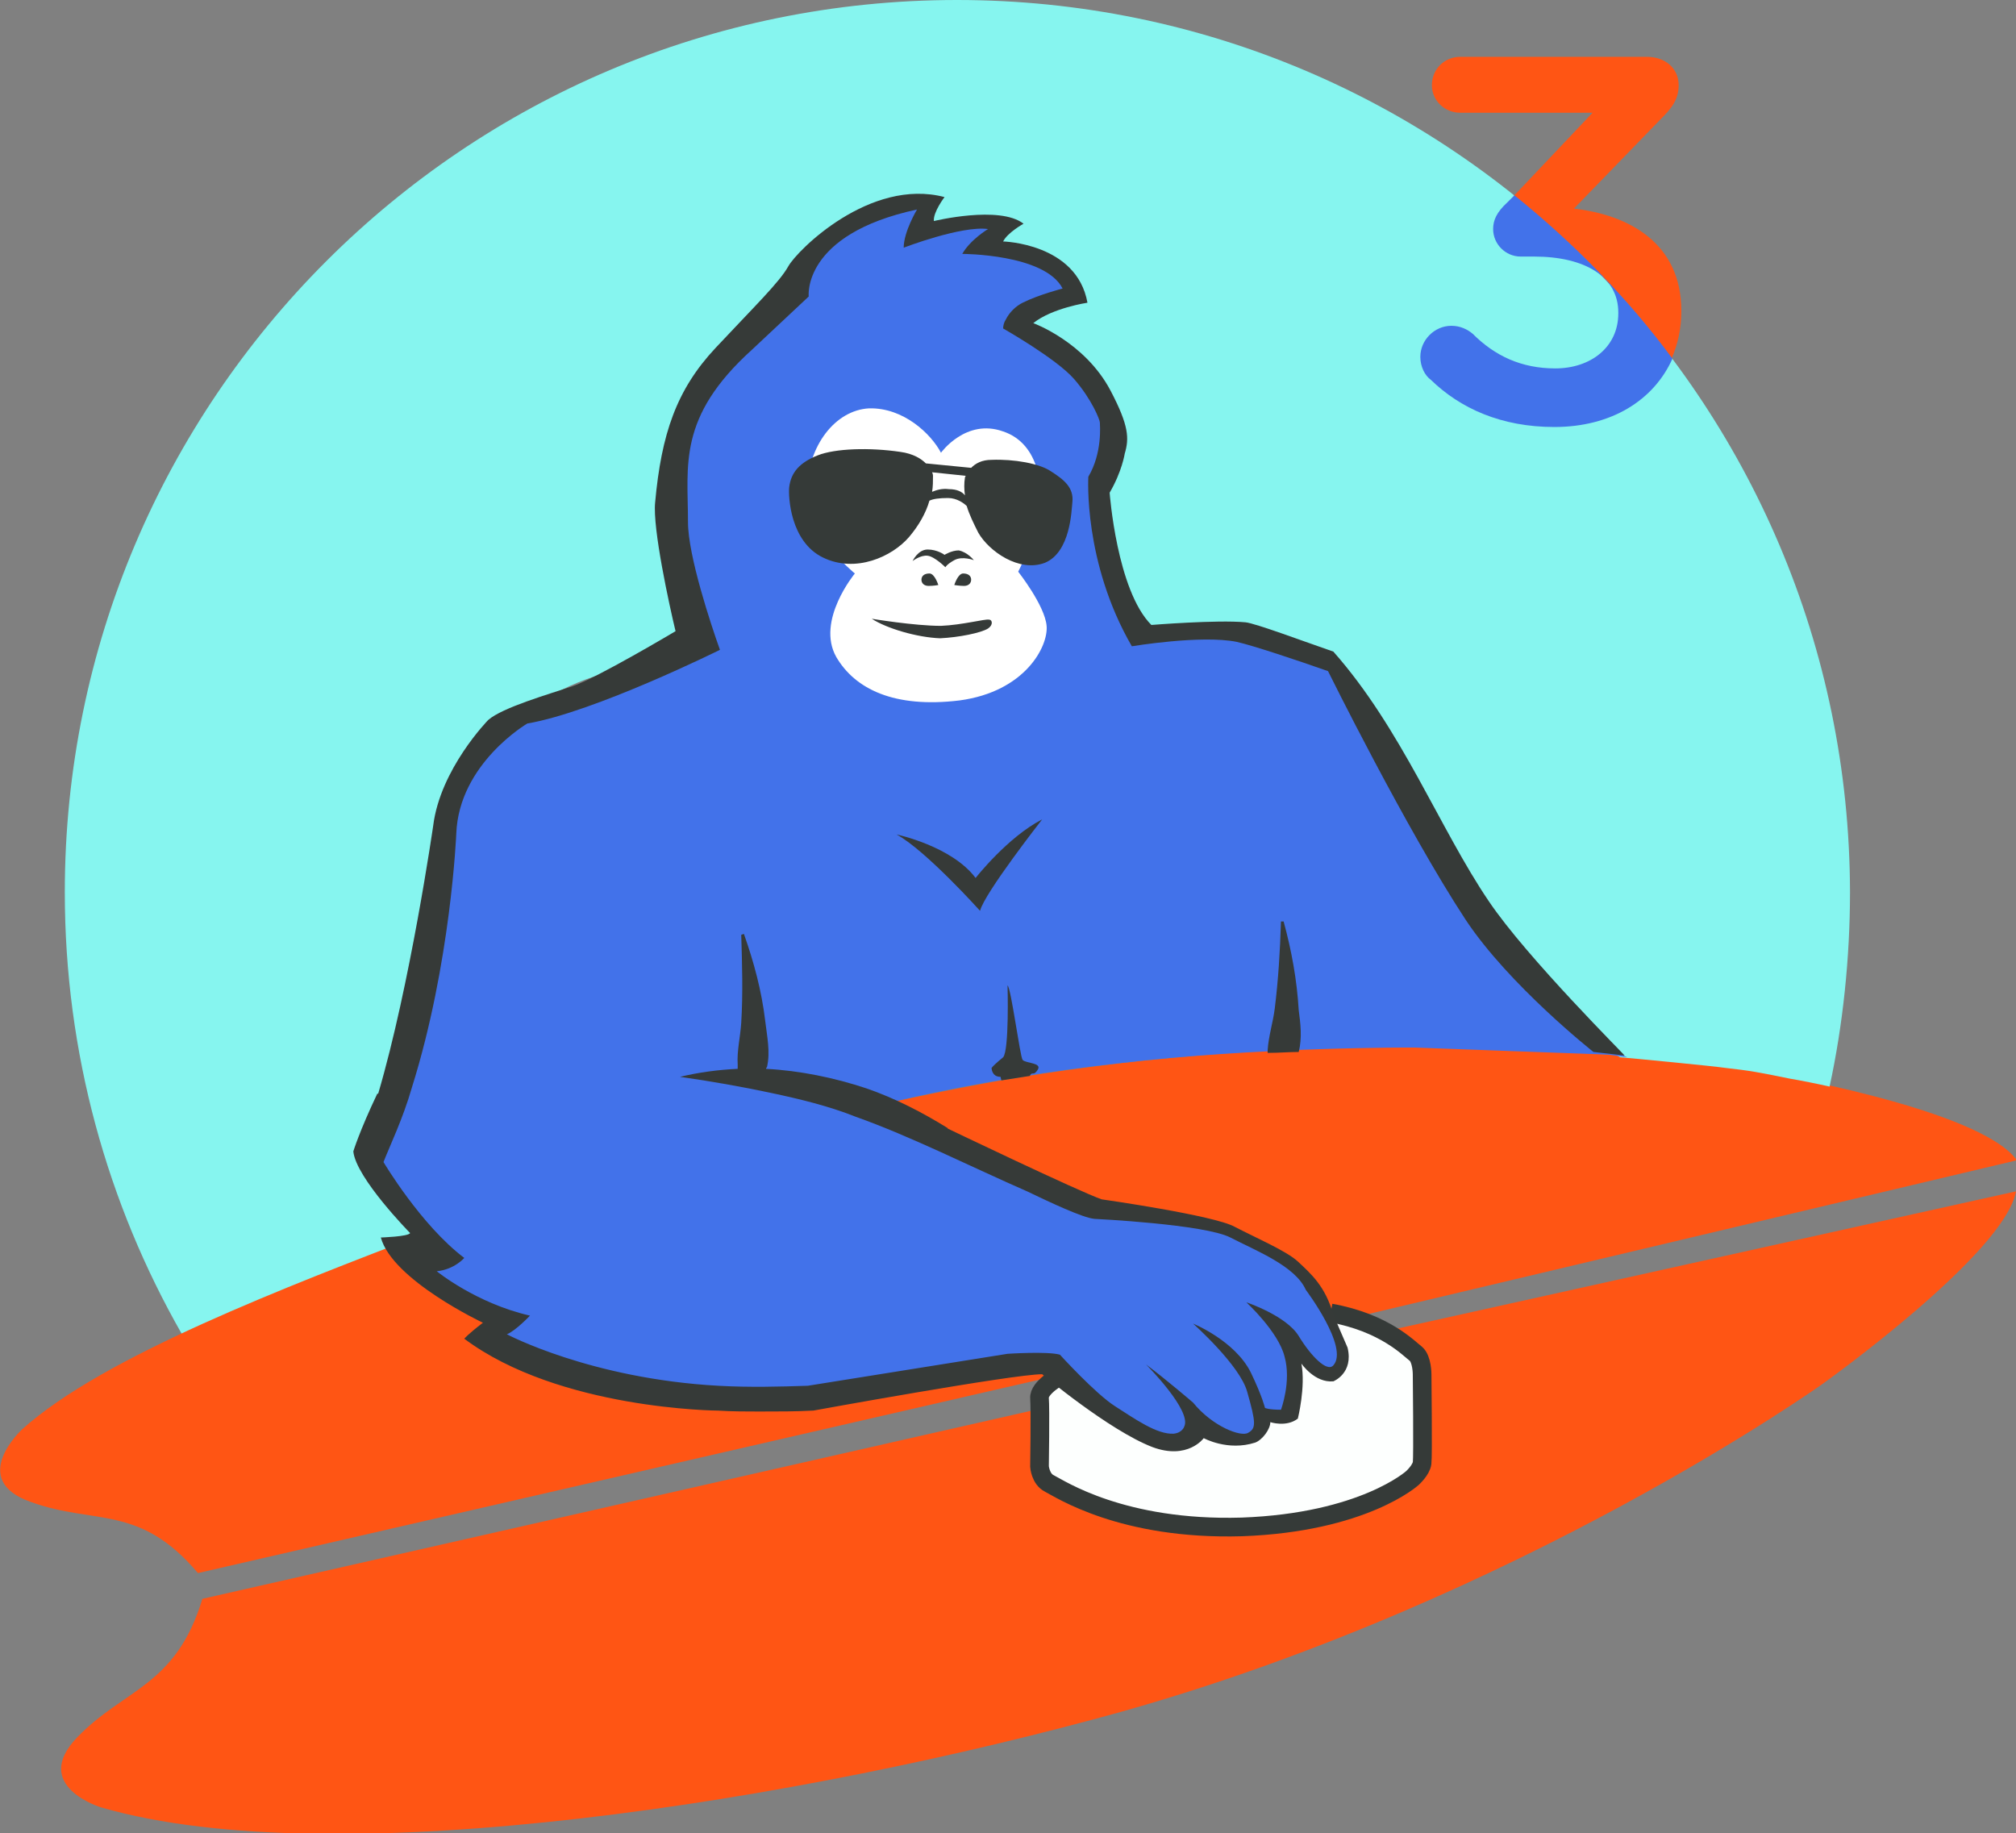 <?xml version="1.0" encoding="utf-8"?>
<!-- Generator: Adobe Illustrator 22.1.0, SVG Export Plug-In . SVG Version: 6.00 Build 0)  -->
<svg version="1.1" id="Layer_1" xmlns="http://www.w3.org/2000/svg" xmlns:xlink="http://www.w3.org/1999/xlink" x="0px" y="0px"
	 viewBox="0 0 227.1 206.5" style="enable-background:new 0 0 227.1 206.5;" xml:space="preserve">
<rect x="0" y="0" width="227.1" height="206.5" fill="#808080" stroke="none"/>
<style type="text/css">
	.st0{fill:#FF5514;}
	.st1{fill:#86F5EF;}
	.st2{fill-rule:evenodd;clip-rule:evenodd;fill:#FFFFFF;}
	.st3{fill-rule:evenodd;clip-rule:evenodd;}
	.st4{fill-rule:evenodd;clip-rule:evenodd;fill:#EC5712;}
	.st5{fill-rule:evenodd;clip-rule:evenodd;fill:#4272EA;}
	.st6{fill:#4272EA;}
	.st7{fill:#FFFFFF;}
	.st8{fill:#EC5712;}
	.st9{fill:#F3F3F3;}
	.st10{fill:#2C2C2C;}
	.st11{fill:#EC5712;stroke:#FFFFFF;stroke-width:0.945;stroke-miterlimit:10;}
	.st12{fill:none;stroke:#EC5712;stroke-width:2.836;stroke-linecap:round;stroke-miterlimit:10;}
	.st13{fill:#353535;}
	.st14{fill:url(#);}
	.st15{fill:#FCFCFC;}
	.st16{opacity:0.5;fill:#DCDFFF;}
	.st17{fill:#E5E5E5;}
	.st18{fill:url(#SVGID_1_);}
	.st19{fill:#800314;}
	.st20{fill:url(#SVGID_2_);}
	.st21{fill:url(#SVGID_3_);}
	.st22{fill:url(#SVGID_4_);}
	.st23{fill:url(#SVGID_5_);}
	.st24{fill:url(#SVGID_6_);}
	.st25{fill:url(#SVGID_7_);}
	.st26{fill:url(#SVGID_8_);}
	.st27{fill:#FFC914;}
	.st28{fill:#353A38;}
	.st29{fill:none;stroke:#FFFFFF;stroke-width:1.328;stroke-linecap:round;stroke-linejoin:round;stroke-miterlimit:10;}
	.st30{fill:#363A38;}
	.st31{fill:none;stroke:#353A38;stroke-width:1.446;stroke-miterlimit:10;}
	.st32{fill:#353A38;stroke:#353A38;stroke-width:1.805;stroke-miterlimit:10;}
	.st33{fill:#353A38;stroke:#353A38;stroke-width:0.576;stroke-miterlimit:10;}
	.st34{fill:none;stroke:#353A38;stroke-width:1.921;stroke-miterlimit:10;}
	.st35{fill:none;stroke:#353A38;stroke-width:0.96;stroke-miterlimit:10;}
	.st36{fill:none;stroke:#353A38;stroke-width:1.344;stroke-miterlimit:10;}
	.st37{fill:#FDFFFE;stroke:#353A38;stroke-width:1.504;stroke-miterlimit:10;}
	.st38{fill:none;stroke:#353A38;stroke-width:2.543;stroke-linecap:round;stroke-linejoin:round;stroke-miterlimit:10;}
	.st39{fill:none;stroke:#FFFFFF;stroke-width:2.07;stroke-miterlimit:10;}
	.st40{fill:#5ED1EF;}
	.st41{fill:#FF5514;stroke:#FF5514;stroke-width:2.197;stroke-linecap:round;stroke-linejoin:round;stroke-miterlimit:10;}
	.st42{fill:#DB4C27;}
	.st43{fill:#FFE54D;}
	.st44{fill:#FFCA4D;}
	.st45{opacity:0.1;fill:#353A38;}
	.st46{fill:#AABA4A;}
	.st47{fill:#899931;}
	.st48{fill:#F3F5FB;}
	.st49{fill:#2E56D5;}
	.st50{fill:none;stroke:#FFFFFF;stroke-width:1.987;stroke-linecap:round;stroke-linejoin:round;stroke-miterlimit:10;}
	.st51{fill:#FDFFFE;stroke:#353A38;stroke-width:2.102;stroke-miterlimit:10;}
	.st52{fill:none;}
	.st53{fill:none;stroke:#353A38;stroke-width:2.022;stroke-miterlimit:10;}
	.st54{fill:#353A38;stroke:#353A38;stroke-width:2.523;stroke-miterlimit:10;}
	.st55{fill:#353A38;stroke:#353A38;stroke-width:0.805;stroke-miterlimit:10;}
	.st56{fill:none;stroke:#CFD4E2;stroke-width:2.713;stroke-miterlimit:10;}
	.st57{opacity:0.2;}
	.st58{fill:#081C3A;}
	.st59{clip-path:url(#SVGID_10_);}
	.st60{fill:url(#SVGID_11_);}
	.st61{fill:url(#SVGID_12_);}
	.st62{clip-path:url(#SVGID_14_);}
	.st63{fill:url(#SVGID_15_);}
	.st64{fill:url(#SVGID_16_);}
	.st65{clip-path:url(#SVGID_18_);}
	.st66{fill:url(#SVGID_19_);}
	.st67{fill:url(#SVGID_20_);}
	.st68{clip-path:url(#SVGID_22_);}
	.st69{fill:url(#SVGID_23_);}
	.st70{fill:url(#SVGID_24_);}
	.st71{clip-path:url(#SVGID_26_);}
	.st72{fill:url(#SVGID_27_);}
	.st73{fill:url(#SVGID_28_);}
	.st74{clip-path:url(#SVGID_30_);fill:url(#SVGID_31_);}
	.st75{clip-path:url(#SVGID_33_);}
	.st76{fill:url(#SVGID_34_);}
	.st77{fill:url(#SVGID_35_);}
	.st78{clip-path:url(#SVGID_37_);}
	.st79{fill:url(#SVGID_38_);}
	.st80{fill:url(#SVGID_39_);}
	.st81{clip-path:url(#SVGID_41_);}
	.st82{fill:url(#SVGID_42_);}
	.st83{fill:url(#SVGID_43_);}
	.st84{clip-path:url(#SVGID_45_);}
	.st85{fill:#85F4EE;}
	.st86{fill:url(#SVGID_46_);}
</style>
<path class="st0" d="M113.1,131.9c1.4,0.4,8.4,2.7,9.7,3.1c6.5,2,14.5,1.8,20,5.7c0.7,0.5,3,1.3,3,1.9c2.5,2.2,2.6,3.7,4.2,6.4
	l77.2-18.3c-4.2-5.9-29-10-29-10s-41.1-7-87.1,1.3c-3.8,0.7-7.6,1.5-11.5,2.3C105.6,125.9,106.7,128.4,113.1,131.9z"/>
<path class="st1" d="M107.8,0C52.3,0,7.3,45,7.3,100.5c0,18.1,4.8,35.1,13.2,49.8c0.1,0,0.1-0.1,0.2-0.1c5.1-1.2,9.5-3.7,14.4-5.6
	c4.4-1.7,8.9-2.9,13.3-4.5c-3-4.9-6.5-6.8-4.7-13.5c0.9-3.2,2.8-6.1,3.5-9.4c0.5-2.6,0.7-5.2,1-7.8c0.5-4,0.8-8,1.7-11.9
	c1.4-6.7,4.4-14.2,10.4-18.1c5.3-3.4,9.7-4.2,15.8-5.2c0.7-0.9,3.8-1.1,4.2-2.1c-3.6-9.5-4.9-20.1,0.8-29c3.2-5,7.7-10.4,11.6-14.8
	c2.5-2.8,4.9-4.2,8.4-5.3c1.8-0.6,2.8,1.7,1.9,2.9c2.6,0.7,5,0.2,7.7,0c1-0.1,1.8,0.9,1.8,1.9c2.6,0.5,4.6,1.6,6.9,3.7
	c0.9,0.8,0.6,2.3-0.4,2.9c-1.7,0.7-3.1,1.8-4.2,3.2c3.1,1.2,6,3.8,7.9,6.8c0.1,0.1,0.3,0.2,0.4,0.3c2.1,2.2,3,5.8,1.8,8.7
	c-0.1,0.1-0.1,0.2-0.2,0.3c-0.1,1.8-0.4,3.5-0.5,5.3c0.4,0.3,0.7,0.8,0.7,1.4c0,2.6,0.5,5.2,1.1,7.7c1.3,1.9,3.1,3,5.2,3.8
	c0,0,0.1,0,0.1,0c1.7-0.4,3.4-0.9,5.1-1c1.8-0.1,3.4,0.6,5.1,1.1c0.5,0.2,0.8,0.5,1,0.8c1.6,0.4,3.1,1,4.5,1.7
	c0.5-0.3,1.1-0.3,1.7,0.1c1.6,0.9,2.6,2.2,3.4,3.7c0.7,0.8,6.4,11.3,7.1,12.2c7.1,9.4,6.5,10.6,14.1,19.7c4.7,5.8,6,7,9.2,8.9
	c1.3,0.1,10.6,1,11.9,1.2c2.7,0.3,3.8,0.5,7.2,1.2c1.2,0.2,3.2,0.6,4.5,0.9c1.5-6.9,2.3-14.5,2.3-21.9C208.3,45,163.3,0,107.8,0z"/>
<path class="st0" d="M105.2,155.2c-6.7,1-13.2,2.5-20,2.2c-1.5-0.1-2.8-0.3-4.2-0.6c-0.2,0.1-0.5,0.2-0.7,0.2
	c-3,0.2-5.9-0.4-8.6-1.3c-2.4-0.6-4.7-1.2-7.1-1.2c-0.7,0-1.2-0.3-1.5-0.8c-2.2-0.2-4.4-0.7-6.5-1.7c-1.2-0.6-1.2-2.6,0-3.2
	c0.4-0.2,0.8-0.5,1.2-0.7c-2.9-1.2-5.9-2.4-8.8-3.6c-2.2-0.8-1.2-4.4,1-3.5c0.3,0.1,0.6,0.2,0.8,0.3c-1-0.7-1.9-1.4-2.8-2.3
	c0,0,0,0,0-0.1c-15.6,6-36.4,13.9-45.5,22.1c0,0-6.2,5.7,1,8.2c7.2,2.6,12.2,0.2,18.8,8l97.9-22.5
	C116.4,151.4,111.1,154.3,105.2,155.2z"/>
<path class="st0" d="M150.9,151.1c0.1,0.4,0.3,0.7,0.4,1.1c0.5,1.4-1,2.8-2.4,2.4c-0.3-0.1-0.5-0.1-0.7-0.2c-0.5,0.2-1,0.2-1.5,0
	c-1.1,0.4-0.9,1.8-1.3,3.5c-0.3,1.3-1.8,1.7-2.8,1.2l-1,2.2c-0.4,1.7-2.7,1.8-3.5,0.5c-0.4-0.3-0.7-0.5-1.1-0.7
	c-0.2-0.1-0.5-0.2-0.6-0.3c-1.2-0.4-2.4-0.1-3.5,1c-0.7,0.4-1.4,0.3-2-0.1l-0.1,0.1c-2.9,0.4-5.1-1.3-7.6-3.1
	c-0.4-0.3-0.7-0.7-0.8-1.2l-99.6,22.6c-3,9.9-8.8,10.1-14.1,15.6c-5.3,5.5,2.7,7.9,2.7,7.9c26.6,7.7,79.1-0.8,115-10.8
	c45-12.7,78.9-36.9,78.9-36.9s20.5-14.6,21.8-21.7L150.9,151.1z"/>
<path class="st51" d="M149.9,147.9c6.1,1.1,8.8,4,9.6,4.6c0.7,0.6,0.7,2.3,0.7,2.3s0.1,9.3,0,10c-0.1,0.8-1.1,1.7-1.1,1.7
	s-5.5,5-19.2,5.5c-13.5,0.4-20.5-4.3-21.7-4.9c-1-0.5-1.1-1.9-1.1-1.9s0.1-6.5,0-7.7c-0.1-1.2,2.3-2.5,2.3-2.5"/>
<path class="st6" d="M183.3,119.1c0,0-9.9-4.7-13.9-12.1c-4.1-7.5-12.9-23.5-15.2-26.3c-2.4-2.9-4.6-6.2-4.6-6.2l-8.9-3.3h-12.2
	c0,0-4.8-13.1-4.6-15.7c0.2-2.6,2.1-6.3,2.1-6.3s-3.9-7.3-6-9s-5.2-4.1-5.2-4.1s4.5-3.3,6.1-2.6c0,0-2.2-5.6-9.1-5.6l1.5-2.5
	c0,0-7.8,0.3-9.4,0.8l1-3.4c0,0-9.4,1.3-10.7,3.5s-5.1,6.5-5.1,6.5S76,44.9,76,49.1s1.8,20.6,1.8,20.6l0.4,2.4l-9.1,5.6l-12,3.6
	L51.9,87L50,93.1l-1.1,10.2l-6.5,27.3L50,141l-3.7,1c0,0,7,5.4,10.3,6.8l-1.7,2c0,0,14.3,6,25.4,6.2l22.8-1.5l15.3-2.1l7.7,6.5
	l6,2.9l4.2-2.1l2.3,1.2l2.8,0l1.3-2.3l2.7-0.2l0.9-3l0-2.4l0.9-1.3l1.7,1.8l2.2,0.2l0.2-2.6l-2.4-6.4l-6.2-5l-4.8-2.4l-11.5-1.9
	l-8.3-2.4l-11.2-4.9l-8.2-4.5c0,0,11.1-3,27.1-4.8c16-1.9,33.5-1.8,33.5-1.8l21.9,0.8L183.3,119.1z"/>
<path class="st7" d="M106,51c0,0,2.8-3.9,7-2.4c4.2,1.4,4.6,6.6,4,9.5c-0.6,3-2.3,6.3-2.3,6.3s3,3.8,3.2,6.1
	c0.2,2.3-2.4,7.4-9.8,8.4c-7.4,0.9-11.8-1.3-13.9-4.9c-2.3-4.1,2.1-9.4,2.1-9.4s-5.5-4.4-5.4-9.4s3.2-9,7-9.2
	C101.8,45.9,104.9,48.9,106,51z"/>
<path class="st28" d="M109.7,63.1c0,0-1.3-0.5-2.2,0c-0.9,0.5-1,0.8-1,0.8s-1.2-1.2-2-1.3c-0.8-0.1-1.7,0.6-1.7,0.6s0.6-1.3,1.7-1.3
	s1.9,0.6,1.9,0.6s0.8-0.5,1.6-0.5C109,62.2,109.7,63.1,109.7,63.1z"/>
<path class="st28" d="M107.5,65.9c0,0,0.4-1.3,1-1.3c0.6,0,0.9,0.3,0.9,0.7s-0.3,0.7-0.8,0.7S107.5,65.9,107.5,65.9z"/>
<path class="st28" d="M105.7,65.9c0,0-0.4-1.3-1-1.3c-0.6,0-0.9,0.3-0.9,0.7s0.3,0.7,0.8,0.7C105.2,66,105.7,65.9,105.7,65.9z"/>
<path class="st28" d="M98.2,69.7c0,0,4.8,0.8,7.8,0.8c2.4-0.1,5-0.8,5.4-0.7c0.4,0,0.5,0.6-0.1,1c-0.8,0.5-3.3,1-5.4,1.1
	C103.3,71.8,99.9,70.8,98.2,69.7z"/>
<path class="st28" d="M118.4,53.1c-1.3-0.9-4.2-1.4-6.7-1.3c-1.1,0-1.8,0.4-2.3,0.9l-5.1-0.5c-0.5-0.5-1.4-1.1-2.9-1.3
	c-3.4-0.5-7.3-0.4-9.3,0.4c-2,0.8-3,1.9-3.2,3.6c-0.1,1,0.1,6.1,3.8,7.9c3.7,1.8,7.8-0.1,9.7-2.3c1.1-1.3,1.9-2.7,2.3-4.1
	c0.4-0.2,1.1-0.3,2.1-0.3c1,0,1.8,0.6,2.1,0.9c0.3,1,0.8,2,1.3,3c1.2,2.1,4.6,4.5,7.5,3.4c2.9-1.2,3-5.9,3.1-6.8
	C121,54.9,119.8,54,118.4,53.1z M106.9,55.1c-0.8-0.1-1.4,0.1-1.9,0.3c0.1-0.6,0.1-1.2,0.1-1.8c0,0,0-0.2-0.1-0.4l3.8,0.4
	c-0.1,0.1-0.1,0.2-0.1,0.2c-0.1,0.6-0.1,1.3,0,2C108.4,55.4,107.8,55.1,106.9,55.1z"/>
<g>
	<path class="st30" d="M144.3,103.8c-0.1,3.3-0.3,6.6-0.7,9.8c-0.2,1.6-0.7,3.1-0.8,4.7c0,0.1,0,0.2,0,0.3c0.1,0,0.1,0,0.2,0
		c1.1,0,2.2-0.1,3.3-0.1c0.4-1.6,0.2-3.2,0-4.7c-0.2-3.4-0.8-6.7-1.7-10L144.3,103.8z"/>
	<path class="st30" d="M109.9,98.9c-2.7-3.6-8.9-4.9-8.9-4.9c3.3,1.8,9.4,8.6,9.4,8.6c0.5-2,7-10.3,7-10.3
		C113.5,94.3,109.9,98.9,109.9,98.9z"/>
	<path class="st30" d="M167.7,101.5c-5.5-8.1-9.8-19.4-17.5-28.1c-3.2-1.1-8.8-3.2-9.9-3.3c-3.2-0.3-10.6,0.3-10.6,0.3
		c-3.9-3.9-4.7-14.9-4.7-14.9c1.4-2.4,1.7-4.4,1.7-4.4c0.5-1.7,0.5-3.1-1.6-7.1c-2.9-5.5-8.7-7.6-8.7-7.6c2.1-1.7,6.1-2.3,6.1-2.3
		c-1.2-6.7-9.5-6.9-9.5-6.9c0.5-1,2.3-2,2.3-2c-2.7-2.1-10.1-0.3-10.1-0.3c-0.1-1,1.2-2.7,1.2-2.7C98,20,89.8,28.2,88.8,30
		c-1,1.8-3.8,4.5-8.2,9.2c-4.4,4.7-6.1,9.7-6.8,17.4c-0.3,2.9,1.6,11.6,2.3,14.5c0,0-8.9,5.3-11.6,6.2c-2.7,0.9-7.9,2.4-9.5,3.8
		c0,0-5.4,5.5-6.2,11.9c0,0-2.6,18-6.2,30.2c0,0,0,0-0.1,0c-2,4.2-2.7,6.5-2.7,6.5c0.3,3,6.4,9.2,6.4,9.2c-0.2,0.4-3.3,0.5-3.3,0.5
		c1.3,4.8,11.5,9.6,11.5,9.6c-1.7,1.3-2.1,1.8-2.1,1.8c10.7,8,28.6,8.1,28.6,8.1c1.6,0.1,3.2,0.1,4.6,0.1v0c0,0,0,0,0,0
		c2.2,0,4.2,0,6-0.1c0.1,0,0.1,0,0.1,0s22.5-4.1,25.8-4.1c0,0,7.5,6.3,12.4,8.2c4,1.5,5.8-1,5.8-1s2.7,1.5,5.8,0.5
		c0.8-0.3,1.7-1.5,1.7-2.3c0,0,1.8,0.6,3.1-0.4c0,0,0.9-3.6,0.4-6.2c0,0,1.5,2.2,3.6,2c0,0,2.3-0.9,1.6-3.8l-1.6-3.7
		c-0.9-3.2-2.5-4.6-4-6c-1.3-1.2-4.8-2.7-7.1-3.9c-2.3-1.3-15-3.1-15-3.1c-2.6-0.9-17.4-8-17.4-8l0.1,0c-2.9-1.8-6-3.4-9.2-4.5
		c-3.6-1.2-7.5-2-11.3-2.2c0-0.1,0-0.1,0.1-0.2c0.4-1.7,0-3.5-0.2-5.2c-0.4-3.4-1.3-6.7-2.4-9.8l-0.3,0.1c0.1,3.3,0.2,6.6,0,9.9
		c-0.1,1.6-0.5,3.2-0.4,4.7c0,0.2,0,0.4,0,0.5c-2.2,0.1-4.4,0.4-6.5,0.9c3.5,0.5,6.9,1.1,10.2,1.8c3.3,0.7,6.6,1.5,9.6,2.7
		c6.2,2.2,12.9,5.6,19.3,8.4c0,0,0,0,0,0c2.5,1.2,6.3,3,7.6,3.1c0,0,12.4,0.6,15.3,2.1c2.9,1.5,7.3,3.2,8.5,5.9c0,0,4.9,6.5,3.1,8.5
		c-0.7,0.8-2.5-1-3.9-3.3c-1.4-2.3-5.9-3.8-5.9-3.8s3.6,3.3,4.3,6.1c0.8,2.8-0.4,6-0.4,6c-1.4,0-1.8-0.2-1.8-0.2s-0.3-1.3-1.6-4
		c-1.8-3.6-6.5-5.5-6.5-5.5s5.3,4.7,6.1,7.7c1,3.5,1,4.1,0.1,4.6c-0.8,0.5-4-0.7-6.2-3.4c0,0-2.9-2.5-5.3-4.3c0,0,5.2,5.2,4.3,7
		c0,0-0.2,0.7-1.2,0.8c-1.9,0.1-4.4-1.7-6.6-3.1c-2.2-1.4-6.2-5.8-6.2-5.8c-1.4-0.4-5.9-0.1-5.9-0.1L91,156.1
		c-3.1,0.1-6.5,0.2-10.1,0c-14.4-0.8-23.8-5.8-23.8-5.8c1-0.4,2.6-2.1,2.6-2.1c-6.1-1.4-10.5-5-10.5-5c2-0.2,3.1-1.5,3.1-1.5
		c-4.9-3.7-9.1-10.8-9.1-10.8c0.7-1.8,2.2-4.9,3.2-8.4c0,0,0,0,0,0c4.4-14,5-28.6,5-28.6c0.3-7.9,8-12.4,8-12.4
		c7.6-1.3,21.7-8.3,21.7-8.3l0,0l0,0c-1-2.8-3.6-10.6-3.6-14.4c0-6.4-1.2-11.8,7.2-19.4l6.4-6c0,0-0.8-7,12.2-9.8
		c0,0-1.5,2.5-1.5,4.3c0,0,6.5-2.5,9.5-2.1c0,0-2,1.2-2.9,2.8c0,0,9.3,0,11.3,3.9c0,0-2.7,0.7-4.5,1.6c-0.8,0.4-1.5,1.1-1.9,1.9
		c-0.2,0.3-0.3,0.7-0.3,1c0,0,6,3.4,8,5.7c2,2.3,2.9,4.6,2.9,4.9c0,0.3,0.3,3.4-1.3,6.1c0,0-0.6,9.6,4.9,19.1c0,0,7.8-1.3,11.8-0.5
		c1.8,0.4,6.9,2.1,10.3,3.3v0c0,0,8.8,17.8,15.5,28c4.9,7.4,14.4,14.9,14.4,14.9l3.5,0.4C183.3,119.1,172,107.9,167.7,101.5z"/>
	<path class="st30" d="M112.8,121.7l3.2-0.5c0.3-0.6,0.4,0.1,0.9-0.7c0.5-0.8-1.3-0.7-1.7-1.1c-0.3-0.4-1.3-8.1-1.7-8.4l0,0.1
		c0,0,0.2,7.2-0.5,8c0,0-1,0.8-1.3,1.2c0,0,0,1,1,1C112.7,121.3,112.7,121.2,112.8,121.7z"/>
</g>
<g>
	<path class="st0" d="M188.3,40.4c0.7-1.6,1.1-3.4,1.1-5.3v-0.1c0-7.6-5.9-10.8-12.1-11.5l9.7-10c1.2-1.2,2.1-2.2,2.1-3.9
		c0-1.9-1.5-3.2-3.6-3.2h-21c-1.8,0-3.2,1.4-3.2,3.2c0,1.7,1.4,3.1,3.2,3.1h14.9l-8.9,9.4C177.2,27.3,183.2,33.5,188.3,40.4z"/>
	<path class="st6" d="M168.2,25.8c0,1.7,1.4,3.1,3.1,3.1h1.5c5.8,0,9.5,2.3,9.5,6.3v0.1c0,3.8-3.1,6.2-7.1,6.2
		c-3.8,0-6.8-1.4-9.3-3.9c-0.6-0.5-1.4-0.9-2.4-0.9c-1.9,0-3.5,1.6-3.5,3.5c0,1.1,0.5,2.1,1.2,2.6c3.3,3.2,7.9,5.3,13.9,5.3
		c6.4,0,11.2-3,13.3-7.7c-5.1-6.9-11.1-13-17.8-18.4l-0.8,0.8C168.6,23.9,168.2,24.8,168.2,25.8z"/>
</g>
</svg>
